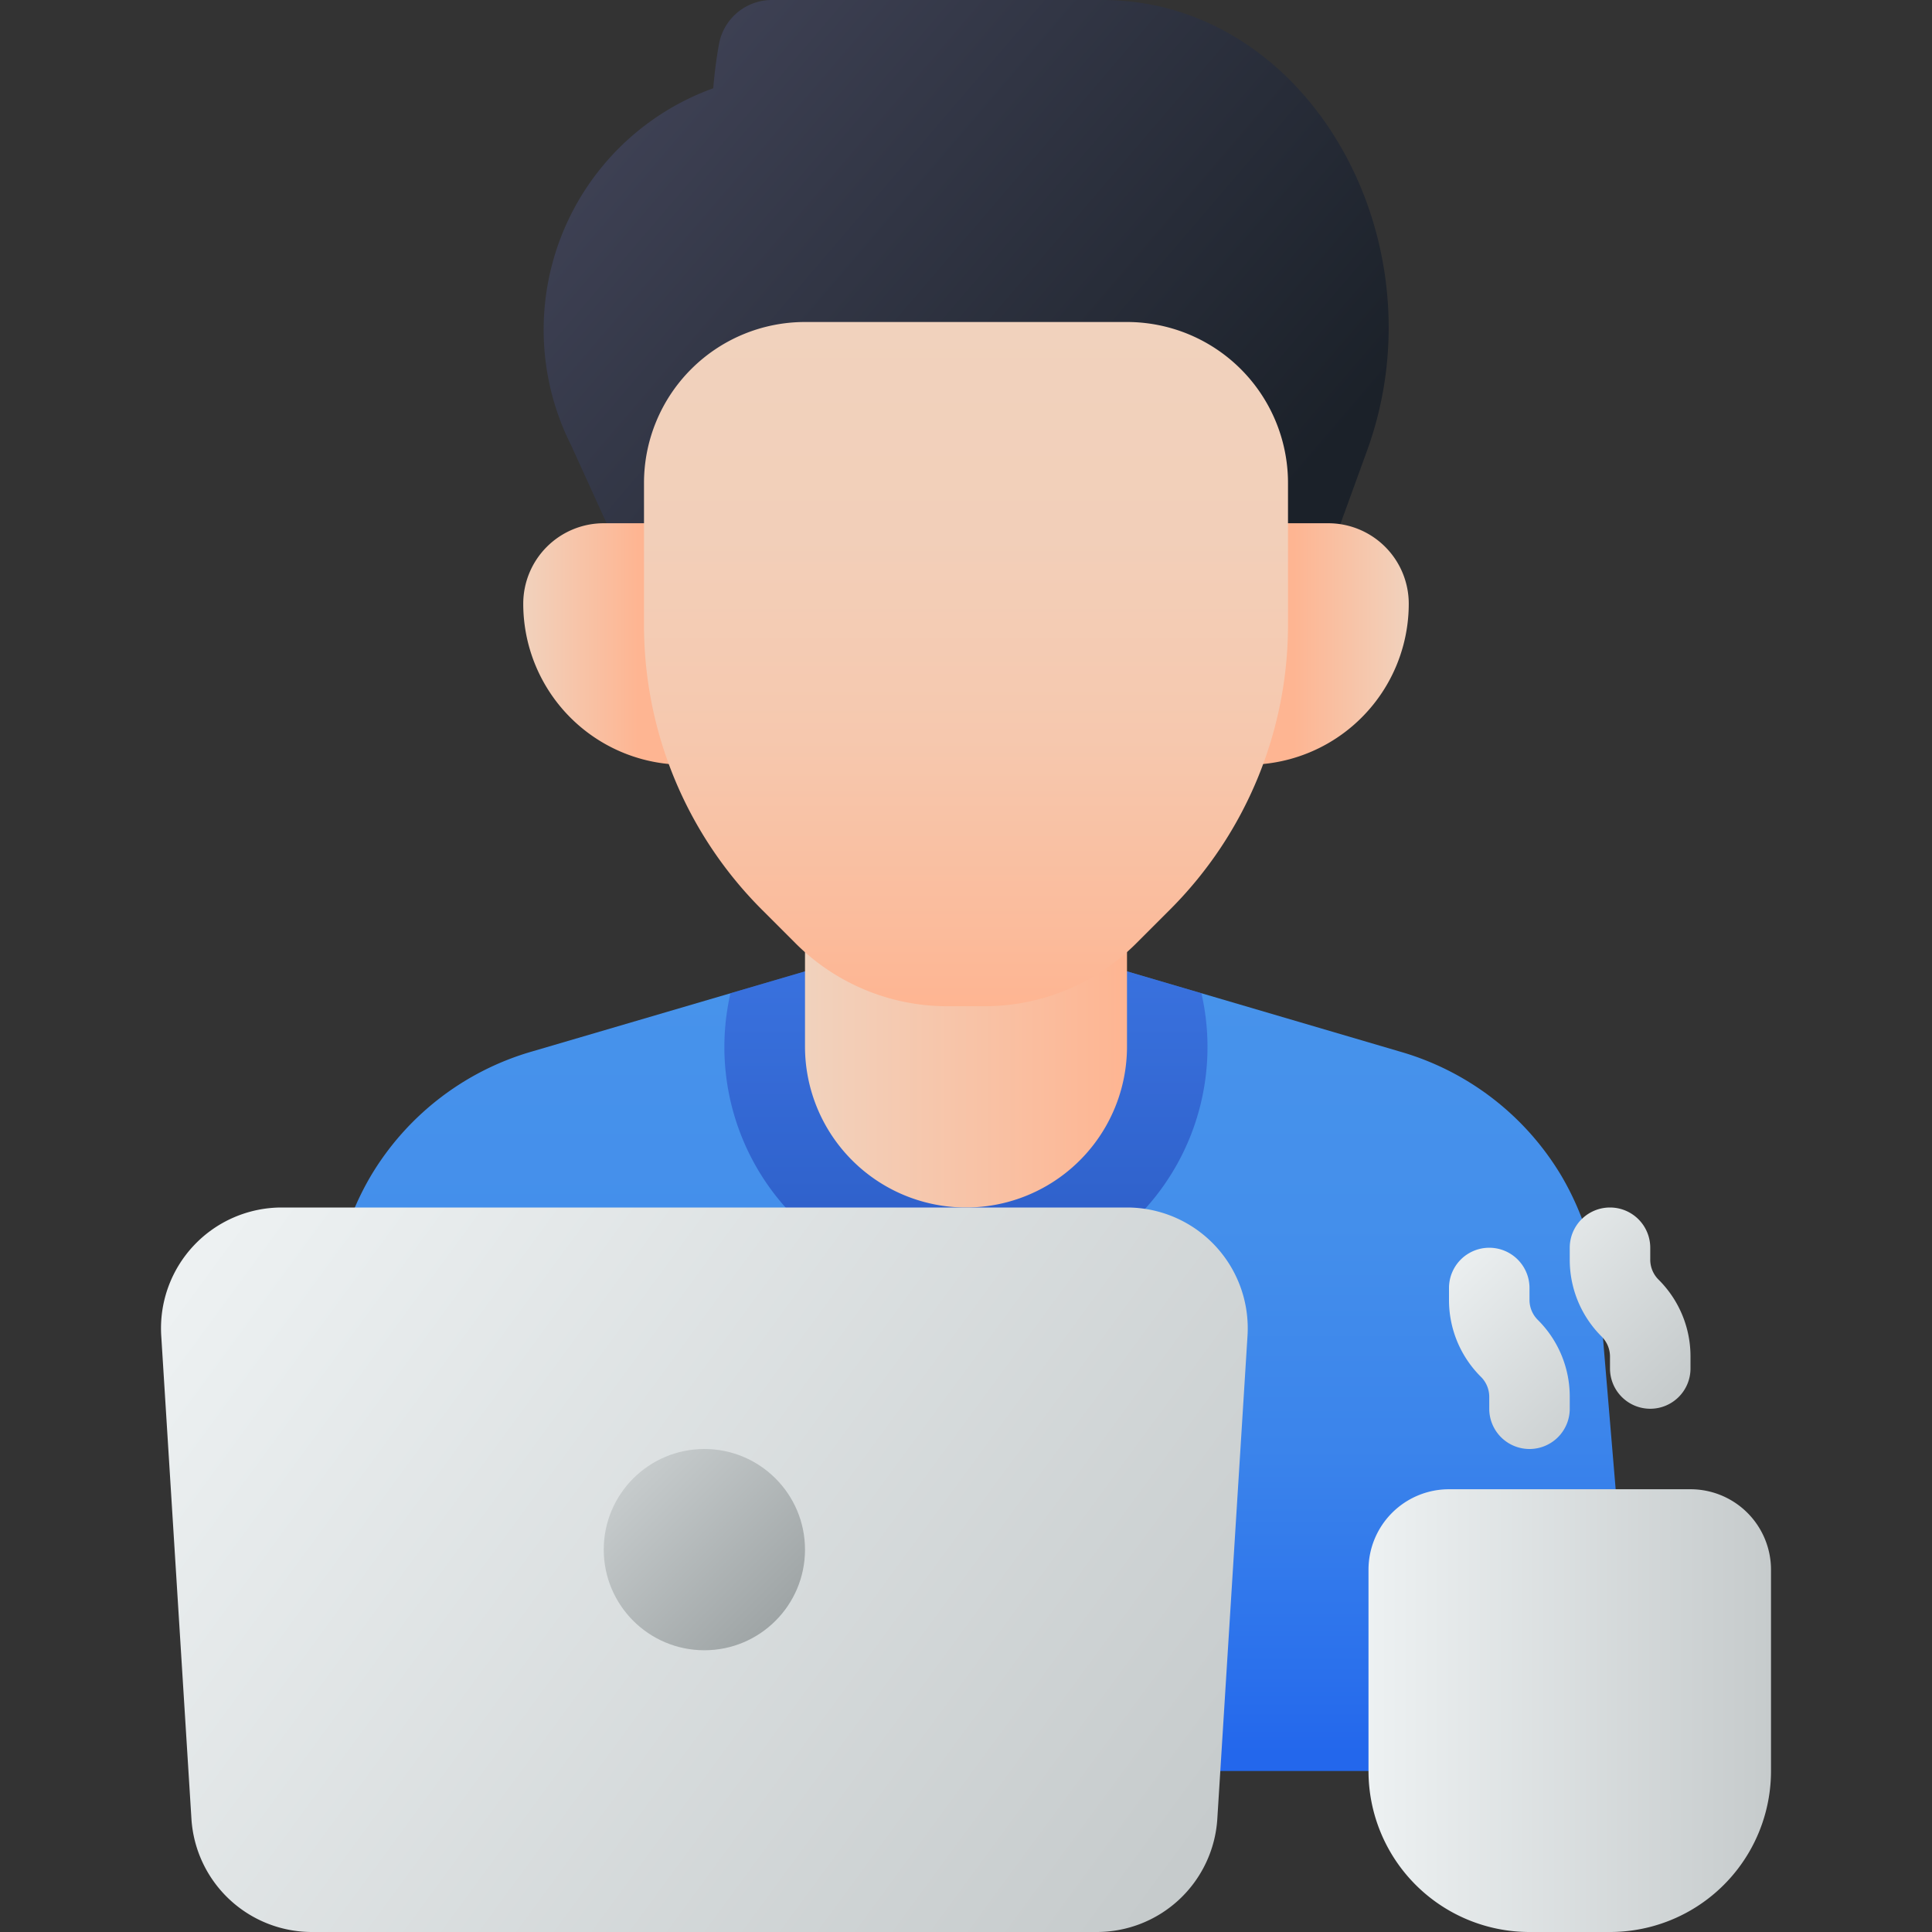 <svg id="Layer_1" height="512" viewBox="0 0 48 48" width="512" xmlns="http://www.w3.org/2000/svg" xmlns:xlink="http://www.w3.org/1999/xlink" data-name="Layer 1"><rect x="0" y="0" width="48" height="48" fill="#333333" stroke="none"/><linearGradient id="linear-gradient" gradientUnits="userSpaceOnUse" x1="24" x2="24" y1="24.5" y2="43.572"><stop offset="0" stop-color="#4793eb"/><stop offset=".31" stop-color="#448feb"/><stop offset=".602" stop-color="#3b84eb"/><stop offset=".884" stop-color="#2b71ec"/><stop offset="1" stop-color="#2367ec"/></linearGradient><linearGradient id="linear-gradient-2" gradientUnits="userSpaceOnUse" x1="24" x2="24" y1="24.179" y2="31.302"><stop offset="0" stop-color="#2b50d2"/><stop offset="1" stop-color="#182ea5"/></linearGradient><linearGradient id="linear-gradient-3" gradientUnits="userSpaceOnUse" x1="16.292" x2="30.571" y1="1.8" y2="14.028"><stop offset="0" stop-color="#3e4154"/><stop offset="1" stop-color="#1b2129"/></linearGradient><linearGradient id="linear-gradient-4" gradientUnits="userSpaceOnUse" x1="13" x2="35" y1="16" y2="16"><stop offset="0" stop-color="#f1d2bd"/><stop offset=".13" stop-color="#feb592"/><stop offset=".87" stop-color="#feb592"/><stop offset="1" stop-color="#f1d2bd"/></linearGradient><linearGradient id="linear-gradient-5" gradientUnits="userSpaceOnUse" x1="20" x2="28" y1="25.5" y2="25.5"><stop offset="0" stop-color="#f1d2bd"/><stop offset="1" stop-color="#feb592"/></linearGradient><linearGradient id="linear-gradient-6" gradientUnits="userSpaceOnUse" x1="24" x2="24" y1="8" y2="25"><stop offset="0" stop-color="#f1d2bd"/><stop offset=".314" stop-color="#f2cfb9"/><stop offset=".608" stop-color="#f6c8ae"/><stop offset=".894" stop-color="#fbbb9b"/><stop offset="1" stop-color="#feb592"/></linearGradient><linearGradient id="linear-gradient-7" gradientUnits="userSpaceOnUse" x1="5.819" x2="28.907" y1="30.155" y2="47.092"><stop offset="0" stop-color="#edf1f2"/><stop offset="1" stop-color="#c6cbcc"/></linearGradient><linearGradient id="linear-gradient-8" gradientUnits="userSpaceOnUse" x1="15.732" x2="19.268" y1="36.732" y2="40.268"><stop offset="0" stop-color="#c6cbcc"/><stop offset="1" stop-color="#9fa5a6"/></linearGradient><linearGradient id="linear-gradient-9" x1="34" x2="44" xlink:href="#linear-gradient-7" y1="42.5" y2="42.5"/><linearGradient id="linear-gradient-10" x1="35.536" x2="40.017" xlink:href="#linear-gradient-7" y1="31.47" y2="36.103"/><linearGradient id="linear-gradient-11" x1="37.586" x2="42.067" xlink:href="#linear-gradient-7" y1="29.487" y2="34.12"/><path d="m35.29 44h-22.58a5 5 0 0 1 -4.977-5.425l.54-6.439a7.041 7.041 0 0 1 .934-2.911 6.879 6.879 0 0 1 4.007-3.1l7.686-2.255a10.985 10.985 0 0 1 6.206 0l7.688 2.26a6.873 6.873 0 0 1 4 3.086 7.043 7.043 0 0 1 .938 2.914l.541 6.446a5 5 0 0 1 -4.983 5.424z" fill="url(#linear-gradient)"/><path d="m24 32a5.987 5.987 0 0 0 5.849-7.323l-2.749-.807a10.985 10.985 0 0 0 -6.206 0l-2.746.807a5.987 5.987 0 0 0 5.852 7.323z" fill="url(#linear-gradient-2)" opacity=".5"/><path d="m14.189 11.062a6.378 6.378 0 0 1 3.531-8.869v.007c.033-.411.085-.782.142-1.1a1.336 1.336 0 0 1 1.321-1.1h8.2c5.121 0 8.482 5.972 6.58 11.2l-1.3 3.576h-16.784z" fill="url(#linear-gradient-3)"/><path d="m17 19h14a4 4 0 0 0 4-4 2 2 0 0 0 -2-2h-18a2 2 0 0 0 -2 2 4 4 0 0 0 4 4z" fill="url(#linear-gradient-4)"/><path d="m28 21v5a4 4 0 0 1 -4 4 4 4 0 0 1 -4-4v-5z" fill="url(#linear-gradient-5)"/><path d="m28 8h-8a4 4 0 0 0 -4 4v3.525a10 10 0 0 0 2.929 7.075l.842.842a5.334 5.334 0 0 0 3.771 1.558h.916a5.334 5.334 0 0 0 3.771-1.562l.842-.842a10 10 0 0 0 2.929-7.071v-3.525a4 4 0 0 0 -4-4z" fill="url(#linear-gradient-6)"/><path d="m27.25 48h-19.5a3 3 0 0 1 -2.994-2.813l-.75-12a3 3 0 0 1 2.994-3.187h21a3 3 0 0 1 2.994 3.188l-.75 12a3 3 0 0 1 -2.994 2.812z" fill="url(#linear-gradient-7)"/><circle cx="17.5" cy="38.5" fill="url(#linear-gradient-8)" r="2.5"/><path d="m40 48h-2a4 4 0 0 1 -4-4v-5a2 2 0 0 1 2-2h6a2 2 0 0 1 2 2v5a4 4 0 0 1 -4 4z" fill="url(#linear-gradient-9)"/><path d="m38 36a1 1 0 0 1 -1-1v-.293a.7.7 0 0 0 -.207-.5 2.686 2.686 0 0 1 -.793-1.914v-.293a1 1 0 0 1 2 0v.293a.7.7 0 0 0 .207.5 2.686 2.686 0 0 1 .793 1.914v.293a1 1 0 0 1 -1 1z" fill="url(#linear-gradient-10)"/><path d="m41 35a1 1 0 0 1 -1-1v-.293a.7.7 0 0 0 -.207-.5 2.686 2.686 0 0 1 -.793-1.914v-.293a1 1 0 0 1 2 0v.293a.7.7 0 0 0 .207.5 2.686 2.686 0 0 1 .793 1.914v.293a1 1 0 0 1 -1 1z" fill="url(#linear-gradient-11)"/></svg>